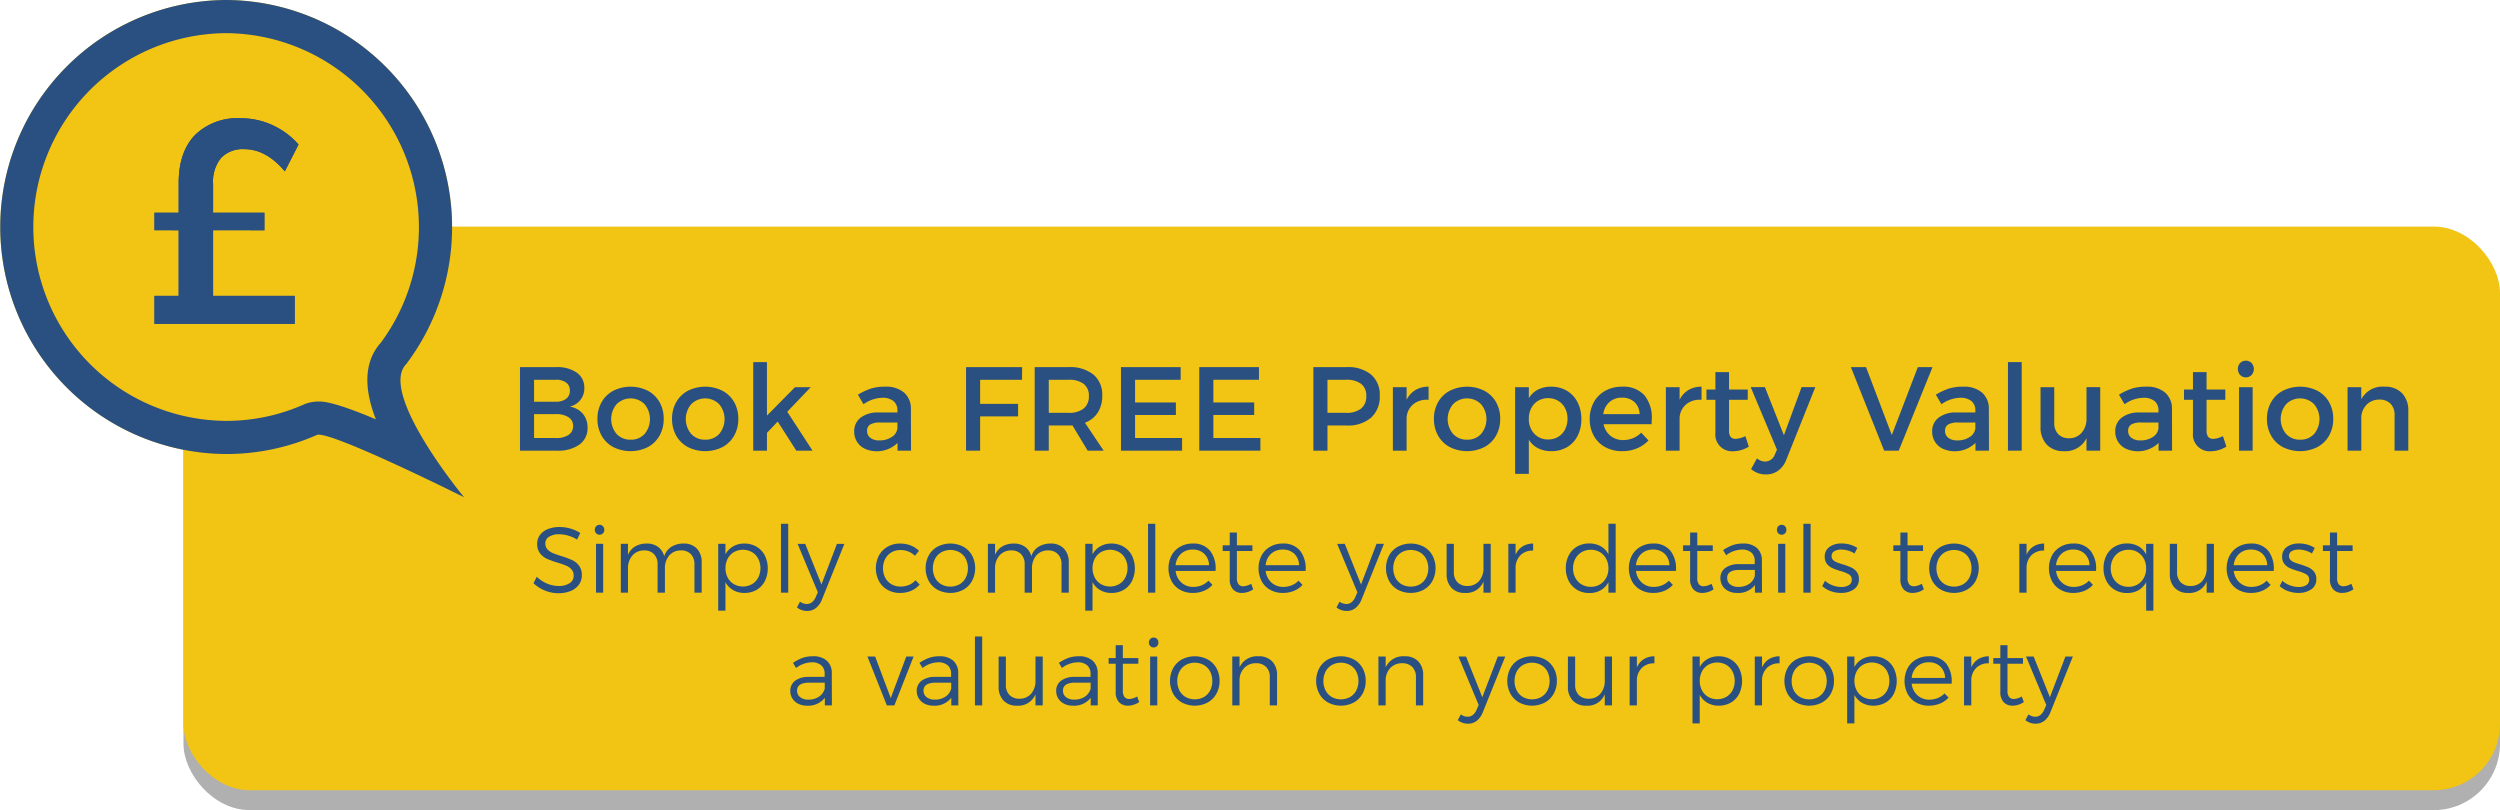 <?xml version="1.0" encoding="utf-8"?>
<svg id="Layer_1" data-name="Layer 1" xmlns="http://www.w3.org/2000/svg" viewBox="0 0 377 122.167"><defs><style>.cls-1{opacity:0.31;}.AgentColour1{fill:#F2C413;}.cls-2{fill:#F2C413;fill-rule:evenodd;}.cls-3{fill:#2A5082;}.cls-4{fill:#2A5082;}</style></defs><rect class="cls-1" x="27.667" y="37.167" width="349.333" height="85" rx="10"/><rect class="AgentColour1" x="27.667" y="34.167" width="349.333" height="85" rx="10"/><path class="cls-2" d="M35.087,4.833a34.234,34.234,0,0,0,0,68.467,33.845,33.845,0,0,0,13.691-2.873c1.808-.797,22.206,9.391,22.206,9.391s-13.041-15.748-8.71-20.098A34.265,34.265,0,0,0,35.087,4.833Z" transform="translate(-1 -4.833)"/><path class="cls-4" d="M35.087,9.833A29.266,29.266,0,0,1,58.435,56.505c-2.958,3.293-2.219,7.812-.755,11.558-6.388-2.68-7.947-2.68-8.62-2.68a5.66,5.66,0,0,0-2.299.47A28.751,28.751,0,0,1,35.087,68.3a29.234,29.234,0,0,1,0-58.467m0-5a34.234,34.234,0,0,0,0,68.467,33.846,33.846,0,0,0,13.691-2.873.717.717,0,0,1,.281-.044c3.034,0,21.925,9.435,21.925,9.435S57.943,64.069,62.274,59.72A34.265,34.265,0,0,0,35.087,4.833Z" transform="translate(-1 -4.833)"/><path class="cls-3" d="M33.133,49.446h12.313v4.222H24.294V49.446h3.65v-9.894H24.294V36.913h3.65V32.428q0-4.66,2.44-7.211A9.136,9.136,0,0,1,37.311,22.666a11.37,11.37,0,0,1,4.771,1.034,11.669,11.669,0,0,1,3.936,2.924l-2.066,4.045q-2.815-3.341-6.113-3.342a4.503,4.503,0,0,0-3.496,1.319,5.612,5.612,0,0,0-1.209,3.914v4.353h7.739v2.639H33.133Z" transform="translate(-1 -4.833)"/><path class="cls-4" d="M33.133,49.446h12.313v4.222H24.294V49.446h3.65v-9.894H24.294V36.913h3.65V32.428q0-4.66,2.44-7.211A9.136,9.136,0,0,1,37.311,22.666a11.37,11.37,0,0,1,4.771,1.034,11.669,11.669,0,0,1,3.936,2.924l-2.066,4.045q-2.815-3.341-6.113-3.342a4.503,4.503,0,0,0-3.496,1.319,5.612,5.612,0,0,0-1.209,3.914v4.353h7.739v2.639H33.133Z" transform="translate(-1 -4.833)"/><path class="cls-3" d="M87.982,61.031a2.716,2.716,0,0,1,1.134,2.313,2.789,2.789,0,0,1-2.214,2.809,3.211,3.211,0,0,1,1.98,1.062,3.165,3.165,0,0,1,.72,2.124A2.995,2.995,0,0,1,88.378,71.876a5.496,5.496,0,0,1-3.366.918H79.414V60.194h5.472A5.115,5.115,0,0,1,87.982,61.031Zm-1.611,3.943a1.493,1.493,0,0,0,.567-1.251,1.422,1.422,0,0,0-.576-1.206,2.511,2.511,0,0,0-1.584-.414H81.538v3.312h3.24A2.54,2.54,0,0,0,86.371,64.974Zm.351,5.453a1.544,1.544,0,0,0,.702-1.358,1.513,1.513,0,0,0-.702-1.323,3.341,3.341,0,0,0-1.944-.459H81.538v3.6h3.24A3.326,3.326,0,0,0,86.722,70.427Z" transform="translate(-1 -4.833)"/><path class="cls-3" d="M98.692,63.758a4.409,4.409,0,0,1,1.764,1.71,4.981,4.981,0,0,1,.63,2.521,5.065,5.065,0,0,1-.63,2.547,4.38,4.38,0,0,1-1.764,1.719,5.831,5.831,0,0,1-5.202,0,4.377,4.377,0,0,1-1.764-1.719,5.06,5.06,0,0,1-.63-2.547,4.976,4.976,0,0,1,.63-2.521,4.406,4.406,0,0,1,1.764-1.71,5.835,5.835,0,0,1,5.202,0Zm-4.707,2.025a3.489,3.489,0,0,0,0,4.491,2.783,2.783,0,0,0,2.115.864,2.755,2.755,0,0,0,2.106-.864,3.504,3.504,0,0,0-.009-4.491,2.977,2.977,0,0,0-4.212,0Z" transform="translate(-1 -4.833)"/><path class="cls-3" d="M109.942,63.758a4.409,4.409,0,0,1,1.764,1.71,4.981,4.981,0,0,1,.63,2.521,5.065,5.065,0,0,1-.63,2.547,4.38,4.38,0,0,1-1.764,1.719,5.831,5.831,0,0,1-5.202,0,4.377,4.377,0,0,1-1.764-1.719,5.06,5.06,0,0,1-.63-2.547,4.976,4.976,0,0,1,.63-2.521,4.406,4.406,0,0,1,1.764-1.71,5.835,5.835,0,0,1,5.202,0Zm-4.707,2.025a3.489,3.489,0,0,0,0,4.491,2.783,2.783,0,0,0,2.115.864,2.755,2.755,0,0,0,2.106-.864,3.504,3.504,0,0,0-.009-4.491,2.977,2.977,0,0,0-4.212,0Z" transform="translate(-1 -4.833)"/><path class="cls-3" d="M121.084,72.794l-2.808-4.392-1.62,1.71V72.794h-2.07V59.438h2.07v8.064l4.23-4.284h2.376l-3.546,3.708,3.816,5.868Z" transform="translate(-1 -4.833)"/><path class="cls-3" d="M136.348,72.794V71.624a4.487,4.487,0,0,1-4.941.873,2.803,2.803,0,0,1-1.593-2.583,2.547,2.547,0,0,1,.954-2.088,4.194,4.194,0,0,1,2.664-.792h2.898v-.288a1.776,1.776,0,0,0-.585-1.422,2.537,2.537,0,0,0-1.701-.504,5.051,5.051,0,0,0-2.826.972l-.846-1.439a9.91,9.91,0,0,1,1.971-.928,7.16,7.16,0,0,1,2.151-.279,4.153,4.153,0,0,1,2.844.891,3.183,3.183,0,0,1,1.026,2.475l.018,6.282Zm-.873-2.061a1.784,1.784,0,0,0,.855-1.306V68.546h-2.592a2.937,2.937,0,0,0-1.503.297,1.066,1.066,0,0,0-.477.981,1.247,1.247,0,0,0,.495,1.035,2.155,2.155,0,0,0,1.359.387A3.271,3.271,0,0,0,135.475,70.733Z" transform="translate(-1 -4.833)"/><path class="cls-3" d="M146.68,60.194h8.46l-.018,1.908h-6.318v3.636h5.724v1.89h-5.724v5.166h-2.124Z" transform="translate(-1 -4.833)"/><path class="cls-3" d="M165.022,72.794l-2.304-3.815q-.18.018-.576.018h-2.988V72.794h-2.124V60.194h5.112a5.639,5.639,0,0,1,3.744,1.125,3.931,3.931,0,0,1,1.332,3.177,4.606,4.606,0,0,1-.675,2.556,3.898,3.898,0,0,1-1.935,1.53l2.826,4.212Zm-2.88-5.706a3.535,3.535,0,0,0,2.268-.639,2.295,2.295,0,0,0,.792-1.899,2.177,2.177,0,0,0-.792-1.836,3.648,3.648,0,0,0-2.268-.612h-2.988v4.986Z" transform="translate(-1 -4.833)"/><path class="cls-3" d="M170.043,60.194H179.044v1.908h-6.876v3.42h6.156v1.89h-6.156v3.474h7.092V72.794h-9.216Z" transform="translate(-1 -4.833)"/><path class="cls-3" d="M181.852,60.194h9v1.908h-6.876v3.42h6.155v1.89h-6.155v3.474h7.092V72.794h-9.216Z" transform="translate(-1 -4.833)"/><path class="cls-3" d="M207.762,61.319a3.971,3.971,0,0,1,1.305,3.177,4.249,4.249,0,0,1-1.305,3.321,5.301,5.301,0,0,1-3.682,1.179h-2.897V72.794h-2.124V60.194h5.021A5.471,5.471,0,0,1,207.762,61.319Zm-1.513,5.13a2.306,2.306,0,0,0,.783-1.899,2.186,2.186,0,0,0-.783-1.836,3.604,3.604,0,0,0-2.259-.612h-2.808v4.986h2.808A3.493,3.493,0,0,0,206.249,66.449Z" transform="translate(-1 -4.833)"/><path class="cls-3" d="M214.448,63.65a3.799,3.799,0,0,1,1.98-.504v1.98a3.203,3.203,0,0,0-2.304.666A2.861,2.861,0,0,0,213.116,67.79V72.794h-2.069V63.218h2.069V65.126A3.481,3.481,0,0,1,214.448,63.65Z" transform="translate(-1 -4.833)"/><path class="cls-3" d="M224.834,63.758a4.407,4.407,0,0,1,1.765,1.71,4.976,4.976,0,0,1,.63,2.521,5.06,5.06,0,0,1-.63,2.547,4.378,4.378,0,0,1-1.765,1.719,5.829,5.829,0,0,1-5.201,0,4.372,4.372,0,0,1-1.765-1.719,5.06,5.06,0,0,1-.63-2.547,4.976,4.976,0,0,1,.63-2.521,4.401,4.401,0,0,1,1.765-1.71,5.833,5.833,0,0,1,5.201,0Zm-4.707,2.025a3.49,3.49,0,0,0,0,4.491,2.783,2.783,0,0,0,2.115.864,2.755,2.755,0,0,0,2.106-.864,3.505,3.505,0,0,0-.009-4.491,2.978,2.978,0,0,0-4.213,0Z" transform="translate(-1 -4.833)"/><path class="cls-3" d="M237.281,63.758a4.197,4.197,0,0,1,1.611,1.729,5.495,5.495,0,0,1,.576,2.556,5.418,5.418,0,0,1-.567,2.521,4.124,4.124,0,0,1-1.593,1.701,4.61,4.61,0,0,1-2.376.603,4.326,4.326,0,0,1-1.998-.441,3.441,3.441,0,0,1-1.386-1.286v5.147h-2.07V63.218h2.07V64.874a3.462,3.462,0,0,1,1.377-1.287,4.237,4.237,0,0,1,1.971-.441A4.599,4.599,0,0,1,237.281,63.758Zm-1.305,6.948a2.699,2.699,0,0,0,1.035-1.116,3.508,3.508,0,0,0,.369-1.62,3.368,3.368,0,0,0-.369-1.584,2.79,2.79,0,0,0-1.035-1.106,2.849,2.849,0,0,0-1.512-.405,2.907,2.907,0,0,0-1.513.396,2.716,2.716,0,0,0-1.035,1.106,3.409,3.409,0,0,0-.368,1.593,3.169,3.169,0,0,0,.818,2.26,2.748,2.748,0,0,0,2.098.873A2.897,2.897,0,0,0,235.977,70.706Z" transform="translate(-1 -4.833)"/><path class="cls-3" d="M248.964,64.424a5.274,5.274,0,0,1,1.125,3.601c0,.156-.013.414-.036.773h-7.236a3.027,3.027,0,0,0,1.044,1.755,2.967,2.967,0,0,0,1.927.64,3.843,3.843,0,0,0,1.476-.288,3.564,3.564,0,0,0,1.224-.828l1.099,1.17a4.942,4.942,0,0,1-1.729,1.197,5.708,5.708,0,0,1-2.231.423,5.214,5.214,0,0,1-2.565-.612,4.31,4.31,0,0,1-1.719-1.71,5.083,5.083,0,0,1-.612-2.52,5.139,5.139,0,0,1,.612-2.529,4.363,4.363,0,0,1,1.719-1.728,5.044,5.044,0,0,1,2.511-.621A4.285,4.285,0,0,1,248.964,64.424Zm-.711,2.862a2.531,2.531,0,0,0-.774-1.818,2.675,2.675,0,0,0-1.89-.666,2.76,2.76,0,0,0-1.891.666,2.862,2.862,0,0,0-.918,1.818Z" transform="translate(-1 -4.833)"/><path class="cls-3" d="M255.614,63.65a3.799,3.799,0,0,1,1.98-.504v1.98a3.203,3.203,0,0,0-2.304.666A2.861,2.861,0,0,0,254.282,67.79V72.794h-2.069V63.218h2.069V65.126A3.481,3.481,0,0,1,255.614,63.65Z" transform="translate(-1 -4.833)"/><path class="cls-3" d="M264.723,72.183a4.609,4.609,0,0,1-2.358.701,2.522,2.522,0,0,1-2.682-2.79V65.126H258.332V63.578h1.351V60.95h2.052v2.628h2.826V65.126h-2.826v4.59a1.549,1.549,0,0,0,.252,1.009.977.977,0,0,0,.774.287,3.513,3.513,0,0,0,1.439-.413Z" transform="translate(-1 -4.833)"/><path class="cls-3" d="M269.15,75.81a3.131,3.131,0,0,1-1.872.566,3.332,3.332,0,0,1-1.179-.198,3.641,3.641,0,0,1-1.035-.611l.882-1.603a2.709,2.709,0,0,0,.63.36,1.727,1.727,0,0,0,.612.108,1.56,1.56,0,0,0,1.458-1.062l.324-.72-3.96-9.433h2.142l2.862,7.255,2.664-7.255H274.749L270.393,74.108A3.694,3.694,0,0,1,269.15,75.81Z" transform="translate(-1 -4.833)"/><path class="cls-3" d="M280.111,60.194h2.286l3.888,10.243L290.21,60.194h2.214L287.33,72.794h-2.196Z" transform="translate(-1 -4.833)"/><path class="cls-3" d="M298.904,72.794V71.624a4.488,4.488,0,0,1-4.941.873,2.803,2.803,0,0,1-1.593-2.583,2.546,2.546,0,0,1,.954-2.088,4.192,4.192,0,0,1,2.664-.792h2.897v-.288a1.776,1.776,0,0,0-.585-1.422,2.536,2.536,0,0,0-1.701-.504,5.052,5.052,0,0,0-2.826.972l-.846-1.439a9.908,9.908,0,0,1,1.971-.928,7.161,7.161,0,0,1,2.151-.279,4.152,4.152,0,0,1,2.844.891,3.182,3.182,0,0,1,1.026,2.475l.018,6.282Zm-.873-2.061a1.785,1.785,0,0,0,.854-1.306V68.546H296.294a2.934,2.934,0,0,0-1.503.297,1.066,1.066,0,0,0-.478.981,1.247,1.247,0,0,0,.495,1.035,2.155,2.155,0,0,0,1.359.387A3.274,3.274,0,0,0,298.031,70.733Z" transform="translate(-1 -4.833)"/><path class="cls-3" d="M303.8,59.438h2.07V72.794H303.8Z" transform="translate(-1 -4.833)"/><path class="cls-3" d="M317.713,63.218V72.794h-2.069V70.922a3.526,3.526,0,0,1-3.42,1.944,3.371,3.371,0,0,1-2.574-.99,3.769,3.769,0,0,1-.937-2.7v-5.958h2.07v5.383a2.36,2.36,0,0,0,.594,1.7,2.161,2.161,0,0,0,1.639.621,2.438,2.438,0,0,0,1.917-.855,3.184,3.184,0,0,0,.711-2.133v-4.717Z" transform="translate(-1 -4.833)"/><path class="cls-3" d="M326.516,72.794V71.624a4.488,4.488,0,0,1-4.941.873,2.803,2.803,0,0,1-1.593-2.583,2.546,2.546,0,0,1,.954-2.088,4.192,4.192,0,0,1,2.664-.792h2.897v-.288a1.776,1.776,0,0,0-.585-1.422,2.536,2.536,0,0,0-1.701-.504,5.052,5.052,0,0,0-2.826.972l-.846-1.439a9.908,9.908,0,0,1,1.971-.928,7.161,7.161,0,0,1,2.151-.279,4.152,4.152,0,0,1,2.844.891,3.182,3.182,0,0,1,1.026,2.475l.018,6.282Zm-.873-2.061a1.785,1.785,0,0,0,.854-1.306V68.546h-2.592a2.934,2.934,0,0,0-1.503.297,1.066,1.066,0,0,0-.478.981,1.247,1.247,0,0,0,.495,1.035,2.155,2.155,0,0,0,1.359.387A3.274,3.274,0,0,0,325.643,70.733Z" transform="translate(-1 -4.833)"/><path class="cls-3" d="M336.739,72.183a4.609,4.609,0,0,1-2.358.701,2.522,2.522,0,0,1-2.682-2.79V65.126h-1.351V63.578h1.351V60.95H333.751v2.628h2.826V65.126H333.751v4.59a1.549,1.549,0,0,0,.252,1.009.977.977,0,0,0,.774.287,3.513,3.513,0,0,0,1.439-.413Z" transform="translate(-1 -4.833)"/><path class="cls-3" d="M340.537,59.573a1.368,1.368,0,0,1,0,1.809,1.215,1.215,0,0,1-1.728,0,1.365,1.365,0,0,1,0-1.809,1.239,1.239,0,0,1,1.728,0Zm-1.89,3.645h2.052V72.794h-2.052Z" transform="translate(-1 -4.833)"/><path class="cls-3" d="M350.455,63.758a4.407,4.407,0,0,1,1.765,1.71,4.976,4.976,0,0,1,.63,2.521,5.06,5.06,0,0,1-.63,2.547,4.378,4.378,0,0,1-1.765,1.719,5.829,5.829,0,0,1-5.201,0,4.372,4.372,0,0,1-1.765-1.719,5.06,5.06,0,0,1-.63-2.547,4.976,4.976,0,0,1,.63-2.521,4.401,4.401,0,0,1,1.765-1.71,5.833,5.833,0,0,1,5.201,0Zm-4.707,2.025a3.49,3.49,0,0,0,0,4.491,2.783,2.783,0,0,0,2.115.864,2.755,2.755,0,0,0,2.106-.864,3.505,3.505,0,0,0-.009-4.491,2.978,2.978,0,0,0-4.213,0Z" transform="translate(-1 -4.833)"/><path class="cls-3" d="M363.227,64.127a3.744,3.744,0,0,1,.945,2.709v5.958h-2.07V67.412a2.318,2.318,0,0,0-.612-1.701,2.267,2.267,0,0,0-1.691-.621,2.632,2.632,0,0,0-1.882.738,2.925,2.925,0,0,0-.837,1.872V72.794h-2.069V63.218h2.069v1.836a3.603,3.603,0,0,1,3.528-1.908A3.466,3.466,0,0,1,363.227,64.127Z" transform="translate(-1 -4.833)"/><path class="cls-3" d="M86.675,85.603a5.017,5.017,0,0,0-1.351-.203,2.743,2.743,0,0,0-1.519.371,1.144,1.144,0,0,0-.567,1.001,1.29,1.29,0,0,0,.322.91,2.272,2.272,0,0,0,.798.553,13.415,13.415,0,0,0,1.302.455,14.77,14.77,0,0,1,1.617.603,2.737,2.737,0,0,1,1.036.833,2.305,2.305,0,0,1,.427,1.449,2.388,2.388,0,0,1-.441,1.428,2.824,2.824,0,0,1-1.246.952,4.793,4.793,0,0,1-1.855.336,5.28,5.28,0,0,1-2.044-.413,5.442,5.442,0,0,1-1.708-1.1l.504-.966A4.848,4.848,0,0,0,83.497,92.834a4.453,4.453,0,0,0,1.715.364,2.982,2.982,0,0,0,1.68-.413,1.303,1.303,0,0,0,.616-1.142,1.36,1.36,0,0,0-.322-.938,2.205,2.205,0,0,0-.798-.567q-.476-.202-1.33-.469a12.567,12.567,0,0,1-1.589-.574,2.766,2.766,0,0,1-1.036-.826,2.25,2.25,0,0,1-.427-1.428,2.192,2.192,0,0,1,.42-1.33,2.688,2.688,0,0,1,1.19-.889,4.668,4.668,0,0,1,1.778-.315,5.84,5.84,0,0,1,1.666.245,5.115,5.115,0,0,1,1.442.665l-.476.994A4.977,4.977,0,0,0,86.675,85.603Z" transform="translate(-1 -4.833)"/><path class="cls-3" d="M91.925,84.188a.762.762,0,0,1,.203.539.734.734,0,0,1-.203.532.727.727,0,0,1-1.022,0,.734.734,0,0,1-.203-.532.762.762,0,0,1,.203-.539.711.711,0,0,1,1.022,0Zm-1.043,2.653h1.078v7.364H90.882Z" transform="translate(-1 -4.833)"/><path class="cls-3" d="M106.086,87.562a2.928,2.928,0,0,1,.728,2.107v4.536h-1.092V89.95a2.135,2.135,0,0,0-.546-1.555,1.998,1.998,0,0,0-1.498-.56,2.275,2.275,0,0,0-1.771.777,2.929,2.929,0,0,0-.637,1.967v3.626h-1.106V89.95a2.15,2.15,0,0,0-.539-1.555,1.991,1.991,0,0,0-1.505-.56,2.296,2.296,0,0,0-1.771.784,2.896,2.896,0,0,0-.651,1.96v3.626H94.62V86.842h1.078v1.666a2.65,2.65,0,0,1,1.078-1.267,3.419,3.419,0,0,1,1.736-.441,2.83,2.83,0,0,1,1.722.504,2.465,2.465,0,0,1,.924,1.414,2.678,2.678,0,0,1,1.085-1.428,3.425,3.425,0,0,1,1.827-.49A2.657,2.657,0,0,1,106.086,87.562Z" transform="translate(-1 -4.833)"/><path class="cls-3" d="M115.081,87.275a3.297,3.297,0,0,1,1.253,1.323,4.423,4.423,0,0,1,.007,3.864,3.218,3.218,0,0,1-1.239,1.316,3.552,3.552,0,0,1-1.834.469,3.357,3.357,0,0,1-1.715-.427A3.035,3.035,0,0,1,110.398,92.624v4.298h-1.092V86.842H110.398v1.582a3.035,3.035,0,0,1,1.155-1.197,3.302,3.302,0,0,1,1.687-.427A3.556,3.556,0,0,1,115.081,87.275Zm-.679,5.649a2.488,2.488,0,0,0,.938-.987,3.187,3.187,0,0,0,0-2.849,2.475,2.475,0,0,0-.938-.994,2.792,2.792,0,0,0-2.73,0,2.482,2.482,0,0,0-.938.987,3.202,3.202,0,0,0,0,2.855,2.482,2.482,0,0,0,.938.987,2.785,2.785,0,0,0,2.73,0Z" transform="translate(-1 -4.833)"/><path class="cls-3" d="M118.77,83.817h1.092V94.206h-1.092Z" transform="translate(-1 -4.833)"/><path class="cls-3" d="M124.034,96.53a2.067,2.067,0,0,1-1.302.434,2.397,2.397,0,0,1-1.554-.532l.462-.868a1.753,1.753,0,0,0,1.036.351,1.211,1.211,0,0,0,.777-.273,1.996,1.996,0,0,0,.567-.791l.308-.7-3.052-7.308h1.148l2.45,6.132,2.338-6.132h1.12l-3.388,8.414A3.062,3.062,0,0,1,124.034,96.53Z" transform="translate(-1 -4.833)"/><path class="cls-3" d="M136.774,87.78a2.612,2.612,0,0,0-1.351.35,2.46,2.46,0,0,0-.931.973,3.204,3.204,0,0,0,0,2.856,2.46,2.46,0,0,0,.931.973,2.613,2.613,0,0,0,1.351.351,3.343,3.343,0,0,0,1.309-.245,2.561,2.561,0,0,0,.973-.707l.63.644a3.443,3.443,0,0,1-1.26.938,4.133,4.133,0,0,1-1.694.336,3.762,3.762,0,0,1-1.89-.469,3.351,3.351,0,0,1-1.295-1.316,4.212,4.212,0,0,1,0-3.864,3.382,3.382,0,0,1,1.302-1.323,3.736,3.736,0,0,1,1.883-.476,4.3,4.3,0,0,1,1.603.287,3.633,3.633,0,0,1,1.239.805l-.602.756A3.04,3.04,0,0,0,136.774,87.78Z" transform="translate(-1 -4.833)"/><path class="cls-3" d="M146.251,87.269a3.349,3.349,0,0,1,1.33,1.316,4.143,4.143,0,0,1,0,3.856,3.37,3.37,0,0,1-1.33,1.33,4.168,4.168,0,0,1-3.871,0,3.394,3.394,0,0,1-1.323-1.322,4.159,4.159,0,0,1,0-3.864,3.36,3.36,0,0,1,1.323-1.316,4.229,4.229,0,0,1,3.871,0Zm-3.304.848a2.433,2.433,0,0,0-.938.979,3.233,3.233,0,0,0,0,2.87,2.436,2.436,0,0,0,.938.98,2.867,2.867,0,0,0,2.744,0,2.439,2.439,0,0,0,.938-.98,3.233,3.233,0,0,0,0-2.87,2.419,2.419,0,0,0-.945-.979,2.846,2.846,0,0,0-2.737,0Z" transform="translate(-1 -4.833)"/><path class="cls-3" d="M161.441,87.562a2.928,2.928,0,0,1,.728,2.107v4.536h-1.092V89.95a2.135,2.135,0,0,0-.546-1.555,1.998,1.998,0,0,0-1.498-.56,2.275,2.275,0,0,0-1.771.777,2.929,2.929,0,0,0-.637,1.967v3.626h-1.106V89.95a2.15,2.15,0,0,0-.539-1.555,1.991,1.991,0,0,0-1.505-.56,2.296,2.296,0,0,0-1.771.784,2.896,2.896,0,0,0-.651,1.96v3.626h-1.078V86.842h1.078v1.666a2.65,2.65,0,0,1,1.078-1.267,3.419,3.419,0,0,1,1.736-.441,2.83,2.83,0,0,1,1.722.504,2.465,2.465,0,0,1,.924,1.414,2.678,2.678,0,0,1,1.085-1.428,3.425,3.425,0,0,1,1.827-.49A2.657,2.657,0,0,1,161.441,87.562Z" transform="translate(-1 -4.833)"/><path class="cls-3" d="M170.436,87.275a3.297,3.297,0,0,1,1.253,1.323,4.423,4.423,0,0,1,.007,3.864A3.218,3.218,0,0,1,170.457,93.779a3.552,3.552,0,0,1-1.834.469,3.357,3.357,0,0,1-1.715-.427,3.035,3.035,0,0,1-1.155-1.197v4.298h-1.092V86.842h1.092v1.582a3.035,3.035,0,0,1,1.155-1.197,3.302,3.302,0,0,1,1.687-.427A3.557,3.557,0,0,1,170.436,87.275Zm-.679,5.649a2.488,2.488,0,0,0,.938-.987,3.187,3.187,0,0,0,0-2.849,2.475,2.475,0,0,0-.938-.994,2.792,2.792,0,0,0-2.73,0,2.482,2.482,0,0,0-.938.987,3.202,3.202,0,0,0,0,2.855,2.482,2.482,0,0,0,.938.987,2.785,2.785,0,0,0,2.73,0Z" transform="translate(-1 -4.833)"/><path class="cls-3" d="M174.125,83.817h1.092V94.206H174.125Z" transform="translate(-1 -4.833)"/><path class="cls-3" d="M183.498,87.913a4.375,4.375,0,0,1,.805,3.017h-6.02a2.737,2.737,0,0,0,.868,1.75,2.593,2.593,0,0,0,1.806.658,3.248,3.248,0,0,0,1.26-.245,3.024,3.024,0,0,0,1.022-.693l.602.631a3.552,3.552,0,0,1-1.295.902,4.344,4.344,0,0,1-1.673.315,3.827,3.827,0,0,1-1.911-.469,3.292,3.292,0,0,1-1.295-1.316,4.272,4.272,0,0,1,0-3.864,3.334,3.334,0,0,1,1.295-1.323,3.763,3.763,0,0,1,1.897-.476A3.174,3.174,0,0,1,183.498,87.913Zm-.175,2.148a2.451,2.451,0,0,0-.721-1.715,2.414,2.414,0,0,0-1.743-.637,2.521,2.521,0,0,0-1.764.637,2.586,2.586,0,0,0-.812,1.715Z" transform="translate(-1 -4.833)"/><path class="cls-3" d="M189.987,93.702a3.044,3.044,0,0,1-1.694.546,1.774,1.774,0,0,1-1.344-.525,2.172,2.172,0,0,1-.504-1.561V87.92h-1.064v-.854h1.064V85.134H187.523v1.932h2.338v.854H187.523v4.06a1.511,1.511,0,0,0,.245.959.89.89,0,0,0,.735.302,2.58,2.58,0,0,0,1.176-.379Z" transform="translate(-1 -4.833)"/><path class="cls-3" d="M197.078,87.913a4.378,4.378,0,0,1,.806,3.017h-6.021a2.739,2.739,0,0,0,.868,1.75,2.594,2.594,0,0,0,1.806.658,3.252,3.252,0,0,0,1.261-.245,3.022,3.022,0,0,0,1.021-.693l.603.631a3.56,3.56,0,0,1-1.295.902,4.345,4.345,0,0,1-1.674.315,3.824,3.824,0,0,1-1.91-.469,3.296,3.296,0,0,1-1.296-1.316,4.272,4.272,0,0,1,0-3.864,3.338,3.338,0,0,1,1.296-1.323,3.761,3.761,0,0,1,1.896-.476A3.174,3.174,0,0,1,197.078,87.913Zm-.175,2.148a2.448,2.448,0,0,0-.721-1.715,2.414,2.414,0,0,0-1.743-.637,2.52,2.52,0,0,0-1.764.637,2.588,2.588,0,0,0-.812,1.715Z" transform="translate(-1 -4.833)"/><path class="cls-3" d="M205.401,96.53a2.066,2.066,0,0,1-1.302.434,2.396,2.396,0,0,1-1.554-.532l.462-.868a1.752,1.752,0,0,0,1.036.351,1.21,1.21,0,0,0,.776-.273,1.997,1.997,0,0,0,.567-.791l.308-.7-3.052-7.308H203.792l2.449,6.132,2.339-6.132h1.119l-3.388,8.414A3.062,3.062,0,0,1,205.401,96.53Z" transform="translate(-1 -4.833)"/><path class="cls-3" d="M215.677,87.269a3.349,3.349,0,0,1,1.33,1.316,4.139,4.139,0,0,1,0,3.856,3.371,3.371,0,0,1-1.33,1.33,4.167,4.167,0,0,1-3.87,0,3.391,3.391,0,0,1-1.323-1.322,4.155,4.155,0,0,1,0-3.864,3.357,3.357,0,0,1,1.323-1.316,4.228,4.228,0,0,1,3.87,0Zm-3.304.848a2.429,2.429,0,0,0-.938.979,3.233,3.233,0,0,0,0,2.87,2.432,2.432,0,0,0,.938.98,2.867,2.867,0,0,0,2.744,0,2.44,2.44,0,0,0,.938-.98,3.233,3.233,0,0,0,0-2.87,2.422,2.422,0,0,0-.945-.979,2.847,2.847,0,0,0-2.737,0Z" transform="translate(-1 -4.833)"/><path class="cls-3" d="M225.8,86.842v7.364H224.708V92.54a2.795,2.795,0,0,1-2.801,1.708,2.662,2.662,0,0,1-2.022-.771,2.913,2.913,0,0,1-.735-2.1V86.842h1.092v4.256a2.115,2.115,0,0,0,.546,1.54,1.997,1.997,0,0,0,1.498.561,2.252,2.252,0,0,0,1.778-.771,2.937,2.937,0,0,0,.645-1.974V86.842Z" transform="translate(-1 -4.833)"/><path class="cls-3" d="M230.587,87.241a3.026,3.026,0,0,1,1.61-.441v1.064a2.549,2.549,0,0,0-1.848.637,2.648,2.648,0,0,0-.799,1.785v3.92H228.459V86.842h1.092v1.638A2.756,2.756,0,0,1,230.587,87.241Z" transform="translate(-1 -4.833)"/><path class="cls-3" d="M244.643,83.817V94.206h-1.092V92.624a3.016,3.016,0,0,1-1.155,1.211,3.355,3.355,0,0,1-1.715.427,3.583,3.583,0,0,1-1.848-.476,3.257,3.257,0,0,1-1.26-1.33,4.124,4.124,0,0,1-.448-1.946,4.081,4.081,0,0,1,.448-1.938,3.231,3.231,0,0,1,1.253-1.316,3.587,3.587,0,0,1,1.841-.469,3.422,3.422,0,0,1,1.729.427,2.876,2.876,0,0,1,1.155,1.225V83.817ZM242.263,92.967a2.519,2.519,0,0,0,.945-.994,2.98,2.98,0,0,0,.343-1.435,3.022,3.022,0,0,0-.343-1.442,2.512,2.512,0,0,0-.945-1.001,2.635,2.635,0,0,0-1.372-.356,2.674,2.674,0,0,0-1.379.356,2.495,2.495,0,0,0-.952,1.001,3.022,3.022,0,0,0-.343,1.442,2.98,2.98,0,0,0,.343,1.435,2.502,2.502,0,0,0,.952.994,2.675,2.675,0,0,0,1.379.357A2.635,2.635,0,0,0,242.263,92.967Z" transform="translate(-1 -4.833)"/><path class="cls-3" d="M252.924,87.913a4.372,4.372,0,0,1,.805,3.017H247.709a2.734,2.734,0,0,0,.868,1.75,2.592,2.592,0,0,0,1.806.658,3.244,3.244,0,0,0,1.26-.245,3.026,3.026,0,0,0,1.022-.693l.602.631a3.544,3.544,0,0,1-1.295.902,4.344,4.344,0,0,1-1.673.315,3.831,3.831,0,0,1-1.911-.469,3.287,3.287,0,0,1-1.295-1.316,4.272,4.272,0,0,1,0-3.864,3.329,3.329,0,0,1,1.295-1.323,3.765,3.765,0,0,1,1.897-.476A3.175,3.175,0,0,1,252.924,87.913Zm-.175,2.148a2.453,2.453,0,0,0-.722-1.715,2.414,2.414,0,0,0-1.742-.637,2.521,2.521,0,0,0-1.765.637,2.583,2.583,0,0,0-.812,1.715Z" transform="translate(-1 -4.833)"/><path class="cls-3" d="M259.413,93.702a3.045,3.045,0,0,1-1.694.546,1.773,1.773,0,0,1-1.344-.525,2.172,2.172,0,0,1-.504-1.561V87.92h-1.064v-.854h1.064V85.134h1.077v1.932h2.339v.854h-2.339v4.06a1.514,1.514,0,0,0,.245.959.891.891,0,0,0,.735.302,2.578,2.578,0,0,0,1.176-.379Z" transform="translate(-1 -4.833)"/><path class="cls-3" d="M265.643,94.206V93.058a3.143,3.143,0,0,1-2.702,1.19,2.852,2.852,0,0,1-1.315-.294,2.165,2.165,0,0,1-.883-.798,2.138,2.138,0,0,1-.308-1.135,1.838,1.838,0,0,1,.729-1.532,3.278,3.278,0,0,1,2.029-.581h2.422v-.462a1.637,1.637,0,0,0-.504-1.281,2.123,2.123,0,0,0-1.47-.455,4.058,4.058,0,0,0-2.338.854l-.462-.77a6.856,6.856,0,0,1,1.449-.756,4.611,4.611,0,0,1,1.561-.238,2.99,2.99,0,0,1,2.093.672,2.437,2.437,0,0,1,.749,1.862l.015,4.872Zm-.889-1.31a2.062,2.062,0,0,0,.875-1.225v-.896H263.333q-1.876,0-1.876,1.204a1.2,1.2,0,0,0,.462.987,1.911,1.911,0,0,0,1.231.371A2.838,2.838,0,0,0,264.754,92.896Z" transform="translate(-1 -4.833)"/><path class="cls-3" d="M270.186,84.188a.76.76,0,0,1,.203.539.732.732,0,0,1-.203.532.726.726,0,0,1-1.021,0,.732.732,0,0,1-.203-.532.76.76,0,0,1,.203-.539.71.71,0,0,1,1.021,0Zm-1.043,2.653h1.078v7.364h-1.078Z" transform="translate(-1 -4.833)"/><path class="cls-3" d="M272.95,83.817H274.043V94.206H272.95Z" transform="translate(-1 -4.833)"/><path class="cls-3" d="M279.698,87.864a3.68,3.68,0,0,0-1.035-.154,2.006,2.006,0,0,0-1.058.245.819.819,0,0,0-.398.749.773.773,0,0,0,.224.573,1.631,1.631,0,0,0,.56.357q.337.133.925.315a10.219,10.219,0,0,1,1.253.462,2.244,2.244,0,0,1,.818.644,1.717,1.717,0,0,1,.336,1.106,1.765,1.765,0,0,1-.776,1.554,3.332,3.332,0,0,1-1.925.532,4.53,4.53,0,0,1-1.555-.273,3.59,3.59,0,0,1-1.273-.763l.42-.798a3.363,3.363,0,0,0,1.127.686,3.711,3.711,0,0,0,1.323.252,2.1,2.1,0,0,0,1.141-.279.918.918,0,0,0,.44-.826.875.875,0,0,0-.434-.798,5.513,5.513,0,0,0-1.316-.519,9.104,9.104,0,0,1-1.203-.44,2.226,2.226,0,0,1-.791-.623,1.637,1.637,0,0,1-.329-1.064,1.721,1.721,0,0,1,.728-1.505,3.115,3.115,0,0,1,1.834-.511,4.426,4.426,0,0,1,1.26.182,4.175,4.175,0,0,1,1.093.49l-.42.84A3.652,3.652,0,0,0,279.698,87.864Z" transform="translate(-1 -4.833)"/><path class="cls-3" d="M291.122,93.702a3.043,3.043,0,0,1-1.694.546,1.775,1.775,0,0,1-1.344-.525,2.172,2.172,0,0,1-.504-1.561V87.92H286.517v-.854h1.063V85.134h1.078v1.932h2.338v.854H288.658v4.06a1.508,1.508,0,0,0,.245.959.89.89,0,0,0,.734.302,2.581,2.581,0,0,0,1.177-.379Z" transform="translate(-1 -4.833)"/><path class="cls-3" d="M297.59,87.269a3.349,3.349,0,0,1,1.33,1.316,4.139,4.139,0,0,1,0,3.856,3.37,3.37,0,0,1-1.33,1.33,4.167,4.167,0,0,1-3.87,0,3.391,3.391,0,0,1-1.323-1.322,4.155,4.155,0,0,1,0-3.864,3.357,3.357,0,0,1,1.323-1.316,4.228,4.228,0,0,1,3.87,0Zm-3.304.848a2.429,2.429,0,0,0-.938.979,3.233,3.233,0,0,0,0,2.87,2.432,2.432,0,0,0,.938.98,2.867,2.867,0,0,0,2.744,0,2.44,2.44,0,0,0,.938-.98,3.233,3.233,0,0,0,0-2.87,2.422,2.422,0,0,0-.945-.979,2.847,2.847,0,0,0-2.737,0Z" transform="translate(-1 -4.833)"/><path class="cls-3" d="M307.643,87.241a3.023,3.023,0,0,1,1.609-.441v1.064a2.552,2.552,0,0,0-1.848.637,2.647,2.647,0,0,0-.798,1.785v3.92h-1.092V86.842h1.092v1.638A2.75,2.75,0,0,1,307.643,87.241Z" transform="translate(-1 -4.833)"/><path class="cls-3" d="M316.273,87.913a4.377,4.377,0,0,1,.805,3.017h-6.021a2.739,2.739,0,0,0,.868,1.75,2.596,2.596,0,0,0,1.807.658,3.251,3.251,0,0,0,1.26-.245,3.012,3.012,0,0,0,1.021-.693l.602.631a3.528,3.528,0,0,1-1.295.902,4.339,4.339,0,0,1-1.672.315,3.828,3.828,0,0,1-1.911-.469,3.296,3.296,0,0,1-1.296-1.316,4.272,4.272,0,0,1,0-3.864,3.338,3.338,0,0,1,1.296-1.323,3.763,3.763,0,0,1,1.897-.476A3.176,3.176,0,0,1,316.273,87.913Zm-.176,2.148a2.448,2.448,0,0,0-.721-1.715,2.412,2.412,0,0,0-1.742-.637,2.521,2.521,0,0,0-1.765.637,2.588,2.588,0,0,0-.812,1.715Z" transform="translate(-1 -4.833)"/><path class="cls-3" d="M325.73,86.842V96.922H324.638V92.624a3.014,3.014,0,0,1-1.154,1.211,3.361,3.361,0,0,1-1.716.427,3.583,3.583,0,0,1-1.848-.476,3.27,3.27,0,0,1-1.26-1.33,4.124,4.124,0,0,1-.448-1.946,4.081,4.081,0,0,1,.448-1.938,3.238,3.238,0,0,1,1.253-1.316,3.589,3.589,0,0,1,1.841-.469,3.428,3.428,0,0,1,1.729.427,2.88,2.88,0,0,1,1.154,1.225V86.842Zm-2.381,6.125a2.519,2.519,0,0,0,.945-.994,2.98,2.98,0,0,0,.343-1.435,3.022,3.022,0,0,0-.343-1.442,2.512,2.512,0,0,0-.945-1.001,2.635,2.635,0,0,0-1.372-.356,2.674,2.674,0,0,0-1.379.356,2.499,2.499,0,0,0-.951,1.001,3.012,3.012,0,0,0-.344,1.442,2.97,2.97,0,0,0,.344,1.435,2.507,2.507,0,0,0,.951.994,2.675,2.675,0,0,0,1.379.357A2.635,2.635,0,0,0,323.35,92.967Z" transform="translate(-1 -4.833)"/><path class="cls-3" d="M334.857,86.842v7.364h-1.092V92.54a2.793,2.793,0,0,1-2.8,1.708,2.661,2.661,0,0,1-2.022-.771,2.913,2.913,0,0,1-.735-2.1V86.842h1.092v4.256a2.111,2.111,0,0,0,.546,1.54,1.997,1.997,0,0,0,1.498.561,2.253,2.253,0,0,0,1.778-.771,2.941,2.941,0,0,0,.644-1.974V86.842Z" transform="translate(-1 -4.833)"/><path class="cls-3" d="M343.068,87.913a4.372,4.372,0,0,1,.805,3.017h-6.02a2.734,2.734,0,0,0,.868,1.75,2.594,2.594,0,0,0,1.806.658,3.244,3.244,0,0,0,1.26-.245,3.016,3.016,0,0,0,1.022-.693l.602.631a3.544,3.544,0,0,1-1.295.902,4.344,4.344,0,0,1-1.673.315,3.831,3.831,0,0,1-1.911-.469,3.3,3.3,0,0,1-1.295-1.316,4.272,4.272,0,0,1,0-3.864,3.342,3.342,0,0,1,1.295-1.323,3.765,3.765,0,0,1,1.897-.476A3.175,3.175,0,0,1,343.068,87.913Zm-.175,2.148a2.453,2.453,0,0,0-.721-1.715,2.414,2.414,0,0,0-1.743-.637,2.521,2.521,0,0,0-1.765.637,2.583,2.583,0,0,0-.812,1.715Z" transform="translate(-1 -4.833)"/><path class="cls-3" d="M348.676,87.864a3.687,3.687,0,0,0-1.036-.154,2.003,2.003,0,0,0-1.057.245.82.82,0,0,0-.399.749.774.774,0,0,0,.225.573,1.621,1.621,0,0,0,.56.357q.337.133.924.315a10.099,10.099,0,0,1,1.253.462,2.239,2.239,0,0,1,.819.644,1.722,1.722,0,0,1,.336,1.106,1.764,1.764,0,0,1-.777,1.554,3.327,3.327,0,0,1-1.925.532,4.529,4.529,0,0,1-1.554-.273,3.603,3.603,0,0,1-1.274-.763l.42-.798a3.368,3.368,0,0,0,1.128.686,3.706,3.706,0,0,0,1.322.252,2.101,2.101,0,0,0,1.142-.279.918.918,0,0,0,.44-.826.875.875,0,0,0-.434-.798,5.548,5.548,0,0,0-1.316-.519,9.177,9.177,0,0,1-1.204-.44,2.244,2.244,0,0,1-.791-.623,1.642,1.642,0,0,1-.329-1.064,1.722,1.722,0,0,1,.729-1.505,3.115,3.115,0,0,1,1.834-.511,4.431,4.431,0,0,1,1.26.182,4.169,4.169,0,0,1,1.092.49l-.42.84A3.631,3.631,0,0,0,348.676,87.864Z" transform="translate(-1 -4.833)"/><path class="cls-3" d="M355.899,93.702a3.042,3.042,0,0,1-1.693.546,1.775,1.775,0,0,1-1.345-.525,2.172,2.172,0,0,1-.504-1.561V87.92H351.294v-.854h1.063V85.134h1.078v1.932h2.338v.854h-2.338v4.06a1.514,1.514,0,0,0,.245.959.891.891,0,0,0,.735.302,2.582,2.582,0,0,0,1.176-.379Z" transform="translate(-1 -4.833)"/><path class="cls-3" d="M125.385,111.206v-1.148a3.143,3.143,0,0,1-2.702,1.19,2.842,2.842,0,0,1-1.316-.294,2.161,2.161,0,0,1-.882-.798,2.133,2.133,0,0,1-.308-1.134,1.839,1.839,0,0,1,.728-1.533,3.286,3.286,0,0,1,2.03-.581h2.422v-.462a1.638,1.638,0,0,0-.504-1.281,2.128,2.128,0,0,0-1.47-.455,4.06,4.06,0,0,0-2.338.854l-.462-.77a6.949,6.949,0,0,1,1.449-.756,4.641,4.641,0,0,1,1.561-.238,2.996,2.996,0,0,1,2.093.672,2.438,2.438,0,0,1,.749,1.862l.014,4.872Zm-.889-1.309a2.06,2.06,0,0,0,.875-1.226v-.896H123.075q-1.876,0-1.876,1.204a1.201,1.201,0,0,0,.462.986,1.906,1.906,0,0,0,1.232.371A2.835,2.835,0,0,0,124.496,109.897Z" transform="translate(-1 -4.833)"/><path class="cls-3" d="M131.811,103.842h1.162l2.352,6.258,2.338-6.258H138.769l-2.898,7.364h-1.134Z" transform="translate(-1 -4.833)"/><path class="cls-3" d="M144.453,111.206v-1.148a3.143,3.143,0,0,1-2.702,1.19,2.842,2.842,0,0,1-1.316-.294,2.161,2.161,0,0,1-.882-.798,2.133,2.133,0,0,1-.308-1.134,1.839,1.839,0,0,1,.728-1.533,3.286,3.286,0,0,1,2.03-.581h2.422v-.462a1.638,1.638,0,0,0-.504-1.281,2.128,2.128,0,0,0-1.47-.455,4.06,4.06,0,0,0-2.338.854l-.462-.77a6.949,6.949,0,0,1,1.449-.756,4.641,4.641,0,0,1,1.561-.238,2.996,2.996,0,0,1,2.093.672,2.438,2.438,0,0,1,.749,1.862l.014,4.872Zm-.889-1.309a2.06,2.06,0,0,0,.875-1.226v-.896h-2.296q-1.876,0-1.876,1.204a1.201,1.201,0,0,0,.462.986,1.906,1.906,0,0,0,1.232.371A2.835,2.835,0,0,0,143.564,109.897Z" transform="translate(-1 -4.833)"/><path class="cls-3" d="M148.022,100.818h1.092v10.388h-1.092Z" transform="translate(-1 -4.833)"/><path class="cls-3" d="M158.243,103.842v7.364h-1.092V109.54a2.793,2.793,0,0,1-2.8,1.708,2.666,2.666,0,0,1-2.023-.77,2.919,2.919,0,0,1-.735-2.101V103.842h1.092v4.256a2.112,2.112,0,0,0,.546,1.54,1.994,1.994,0,0,0,1.498.561,2.253,2.253,0,0,0,1.778-.771,2.939,2.939,0,0,0,.644-1.974v-3.612Z" transform="translate(-1 -4.833)"/><path class="cls-3" d="M165.481,111.206v-1.148a3.143,3.143,0,0,1-2.702,1.19,2.842,2.842,0,0,1-1.316-.294,2.161,2.161,0,0,1-.882-.798,2.133,2.133,0,0,1-.308-1.134,1.839,1.839,0,0,1,.728-1.533,3.286,3.286,0,0,1,2.03-.581h2.422v-.462a1.638,1.638,0,0,0-.504-1.281,2.128,2.128,0,0,0-1.47-.455,4.06,4.06,0,0,0-2.338.854l-.462-.77a6.949,6.949,0,0,1,1.449-.756,4.641,4.641,0,0,1,1.561-.238,2.996,2.996,0,0,1,2.093.672,2.438,2.438,0,0,1,.749,1.862l.014,4.872Zm-.889-1.309a2.06,2.06,0,0,0,.875-1.226v-.896h-2.296q-1.876,0-1.876,1.204a1.201,1.201,0,0,0,.462.986,1.906,1.906,0,0,0,1.232.371A2.835,2.835,0,0,0,164.592,109.897Z" transform="translate(-1 -4.833)"/><path class="cls-3" d="M172.789,110.702a3.036,3.036,0,0,1-1.694.546,1.774,1.774,0,0,1-1.344-.525,2.172,2.172,0,0,1-.504-1.561v-4.242h-1.064v-.854h1.064v-1.933h1.078v1.933h2.338v.854h-2.338v4.061a1.515,1.515,0,0,0,.245.959.892.892,0,0,0,.735.301,2.589,2.589,0,0,0,1.176-.378Z" transform="translate(-1 -4.833)"/><path class="cls-3" d="M175.483,101.189a.759.759,0,0,1,.203.539.734.734,0,0,1-.203.531.727.727,0,0,1-1.022,0,.734.734,0,0,1-.203-.531.759.759,0,0,1,.203-.539.708.708,0,0,1,1.022,0Zm-1.043,2.652h1.078v7.364h-1.078Z" transform="translate(-1 -4.833)"/><path class="cls-3" d="M183.106,104.27a3.341,3.341,0,0,1,1.33,1.315,3.859,3.859,0,0,1,.476,1.925,3.902,3.902,0,0,1-.476,1.933,3.377,3.377,0,0,1-1.33,1.33,4.175,4.175,0,0,1-3.871,0,3.403,3.403,0,0,1-1.323-1.323,4.159,4.159,0,0,1,0-3.864,3.352,3.352,0,0,1,1.323-1.315,4.222,4.222,0,0,1,3.871,0Zm-3.304.847a2.433,2.433,0,0,0-.938.979,3.233,3.233,0,0,0,0,2.87,2.436,2.436,0,0,0,.938.98,2.867,2.867,0,0,0,2.744,0,2.439,2.439,0,0,0,.938-.98,3.233,3.233,0,0,0,0-2.87,2.419,2.419,0,0,0-.945-.979,2.846,2.846,0,0,0-2.737,0Z" transform="translate(-1 -4.833)"/><path class="cls-3" d="M192.837,104.563a2.896,2.896,0,0,1,.742,2.106v4.536h-1.093V106.95a2.094,2.094,0,0,0-.553-1.54,2.06,2.06,0,0,0-1.533-.561,2.387,2.387,0,0,0-1.729.665,2.72,2.72,0,0,0-.749,1.743v3.948h-1.092V103.842h1.092v1.624a2.897,2.897,0,0,1,2.856-1.666A2.739,2.739,0,0,1,192.837,104.563Z" transform="translate(-1 -4.833)"/><path class="cls-3" d="M205.143,104.27a3.341,3.341,0,0,1,1.33,1.315,3.859,3.859,0,0,1,.476,1.925,3.902,3.902,0,0,1-.476,1.933,3.377,3.377,0,0,1-1.33,1.33,4.176,4.176,0,0,1-3.871,0,3.406,3.406,0,0,1-1.323-1.323,4.163,4.163,0,0,1,0-3.864,3.355,3.355,0,0,1,1.323-1.315,4.223,4.223,0,0,1,3.871,0Zm-3.304.847a2.438,2.438,0,0,0-.938.979,3.233,3.233,0,0,0,0,2.87,2.44,2.44,0,0,0,.938.98,2.867,2.867,0,0,0,2.744,0,2.438,2.438,0,0,0,.938-.98,3.233,3.233,0,0,0,0-2.87,2.416,2.416,0,0,0-.945-.979,2.845,2.845,0,0,0-2.736,0Z" transform="translate(-1 -4.833)"/><path class="cls-3" d="M214.872,104.563a2.892,2.892,0,0,1,.742,2.106v4.536h-1.092V106.95a2.098,2.098,0,0,0-.553-1.54,2.06,2.06,0,0,0-1.533-.561,2.389,2.389,0,0,0-1.729.665,2.723,2.723,0,0,0-.749,1.743v3.948h-1.092V103.842h1.092v1.624a2.898,2.898,0,0,1,2.856-1.666A2.736,2.736,0,0,1,214.872,104.563Z" transform="translate(-1 -4.833)"/><path class="cls-3" d="M223.692,113.53a2.068,2.068,0,0,1-1.302.434,2.393,2.393,0,0,1-1.555-.532l.462-.867a1.76,1.76,0,0,0,1.036.35,1.213,1.213,0,0,0,.777-.273,1.995,1.995,0,0,0,.566-.791l.309-.699-3.052-7.309H222.082l2.45,6.132,2.338-6.132h1.12l-3.388,8.414A3.056,3.056,0,0,1,223.692,113.53Z" transform="translate(-1 -4.833)"/><path class="cls-3" d="M233.968,104.27a3.341,3.341,0,0,1,1.33,1.315,3.859,3.859,0,0,1,.477,1.925,3.902,3.902,0,0,1-.477,1.933,3.377,3.377,0,0,1-1.33,1.33,4.174,4.174,0,0,1-3.87,0,3.4,3.4,0,0,1-1.323-1.323,4.155,4.155,0,0,1,0-3.864,3.349,3.349,0,0,1,1.323-1.315,4.221,4.221,0,0,1,3.87,0Zm-3.304.847a2.429,2.429,0,0,0-.938.979,3.233,3.233,0,0,0,0,2.87,2.432,2.432,0,0,0,.938.98,2.867,2.867,0,0,0,2.744,0,2.44,2.44,0,0,0,.938-.98,3.233,3.233,0,0,0,0-2.87,2.422,2.422,0,0,0-.945-.979,2.847,2.847,0,0,0-2.737,0Z" transform="translate(-1 -4.833)"/><path class="cls-3" d="M244.09,103.842v7.364h-1.092V109.54a2.791,2.791,0,0,1-2.8,1.708,2.666,2.666,0,0,1-2.023-.77,2.921,2.921,0,0,1-.734-2.101V103.842h1.092v4.256a2.111,2.111,0,0,0,.546,1.54,1.994,1.994,0,0,0,1.498.561,2.253,2.253,0,0,0,1.778-.771,2.941,2.941,0,0,0,.644-1.974v-3.612Z" transform="translate(-1 -4.833)"/><path class="cls-3" d="M248.878,104.241a3.023,3.023,0,0,1,1.609-.441v1.064a2.557,2.557,0,0,0-1.848.637,2.647,2.647,0,0,0-.798,1.785v3.92H246.75V103.842h1.092v1.639A2.747,2.747,0,0,1,248.878,104.241Z" transform="translate(-1 -4.833)"/><path class="cls-3" d="M262.002,104.276a3.292,3.292,0,0,1,1.254,1.322,4.427,4.427,0,0,1,.007,3.864,3.206,3.206,0,0,1-1.239,1.316,3.554,3.554,0,0,1-1.834.469,3.357,3.357,0,0,1-1.715-.427,3.037,3.037,0,0,1-1.155-1.197v4.298h-1.092V103.842h1.092v1.582a3.034,3.034,0,0,1,1.155-1.196,3.291,3.291,0,0,1,1.687-.428A3.546,3.546,0,0,1,262.002,104.276Zm-.679,5.648a2.481,2.481,0,0,0,.938-.986,3.189,3.189,0,0,0,0-2.85,2.476,2.476,0,0,0-.938-.994,2.791,2.791,0,0,0-2.729,0,2.483,2.483,0,0,0-.938.987,3.204,3.204,0,0,0,0,2.856,2.474,2.474,0,0,0,.938.986,2.784,2.784,0,0,0,2.729,0Z" transform="translate(-1 -4.833)"/><path class="cls-3" d="M267.75,104.241a3.023,3.023,0,0,1,1.609-.441v1.064a2.557,2.557,0,0,0-1.848.637,2.647,2.647,0,0,0-.798,1.785v3.92h-1.092V103.842h1.092v1.639A2.747,2.747,0,0,1,267.75,104.241Z" transform="translate(-1 -4.833)"/><path class="cls-3" d="M275.757,104.27a3.341,3.341,0,0,1,1.33,1.315,3.859,3.859,0,0,1,.477,1.925,3.902,3.902,0,0,1-.477,1.933,3.377,3.377,0,0,1-1.33,1.33,4.174,4.174,0,0,1-3.87,0,3.4,3.4,0,0,1-1.323-1.323,4.155,4.155,0,0,1,0-3.864,3.348,3.348,0,0,1,1.323-1.315,4.221,4.221,0,0,1,3.87,0Zm-3.304.847a2.429,2.429,0,0,0-.938.979,3.233,3.233,0,0,0,0,2.87,2.432,2.432,0,0,0,.938.98,2.867,2.867,0,0,0,2.744,0,2.44,2.44,0,0,0,.938-.98,3.233,3.233,0,0,0,0-2.87,2.422,2.422,0,0,0-.945-.979,2.847,2.847,0,0,0-2.737,0Z" transform="translate(-1 -4.833)"/><path class="cls-3" d="M285.326,104.276a3.296,3.296,0,0,1,1.253,1.322,4.419,4.419,0,0,1,.007,3.864,3.206,3.206,0,0,1-1.239,1.316,3.549,3.549,0,0,1-1.834.469,3.357,3.357,0,0,1-1.715-.427,3.034,3.034,0,0,1-1.154-1.197v4.298h-1.093V103.842h1.093v1.582a3.032,3.032,0,0,1,1.154-1.196,3.294,3.294,0,0,1,1.688-.428A3.549,3.549,0,0,1,285.326,104.276Zm-.679,5.648a2.478,2.478,0,0,0,.938-.986,3.189,3.189,0,0,0,0-2.85,2.474,2.474,0,0,0-.938-.994,2.793,2.793,0,0,0-2.73,0,2.481,2.481,0,0,0-.938.987,3.204,3.204,0,0,0,0,2.856,2.472,2.472,0,0,0,.938.986,2.786,2.786,0,0,0,2.73,0Z" transform="translate(-1 -4.833)"/><path class="cls-3" d="M294.496,104.913a4.379,4.379,0,0,1,.806,3.017h-6.021a2.739,2.739,0,0,0,.868,1.75,2.589,2.589,0,0,0,1.806.658,3.234,3.234,0,0,0,1.261-.245,3.019,3.019,0,0,0,1.021-.692l.603.63a3.56,3.56,0,0,1-1.295.902,4.345,4.345,0,0,1-1.674.315,3.824,3.824,0,0,1-1.91-.469,3.284,3.284,0,0,1-1.296-1.316,4.272,4.272,0,0,1,0-3.864,3.336,3.336,0,0,1,1.296-1.322,3.752,3.752,0,0,1,1.896-.477A3.174,3.174,0,0,1,294.496,104.913Zm-.175,2.149a2.451,2.451,0,0,0-.721-1.716,2.418,2.418,0,0,0-1.743-.637,2.525,2.525,0,0,0-1.764.637,2.591,2.591,0,0,0-.812,1.716Z" transform="translate(-1 -4.833)"/><path class="cls-3" d="M299.306,104.241a3.023,3.023,0,0,1,1.609-.441v1.064a2.557,2.557,0,0,0-1.848.637,2.647,2.647,0,0,0-.798,1.785v3.92h-1.092V103.842h1.092v1.639A2.747,2.747,0,0,1,299.306,104.241Z" transform="translate(-1 -4.833)"/><path class="cls-3" d="M306.193,110.702a3.035,3.035,0,0,1-1.694.546,1.775,1.775,0,0,1-1.344-.525,2.172,2.172,0,0,1-.504-1.561v-4.242h-1.063v-.854h1.063v-1.933h1.078v1.933h2.338v.854h-2.338v4.061a1.512,1.512,0,0,0,.245.959.892.892,0,0,0,.734.301,2.591,2.591,0,0,0,1.177-.378Z" transform="translate(-1 -4.833)"/><path class="cls-3" d="M309.287,113.53a2.066,2.066,0,0,1-1.302.434,2.39,2.39,0,0,1-1.554-.532l.462-.867a1.758,1.758,0,0,0,1.036.35,1.21,1.21,0,0,0,.776-.273,1.997,1.997,0,0,0,.567-.791l.308-.699-3.052-7.309h1.148l2.449,6.132,2.339-6.132h1.12l-3.389,8.414A3.056,3.056,0,0,1,309.287,113.53Z" transform="translate(-1 -4.833)"/></svg>